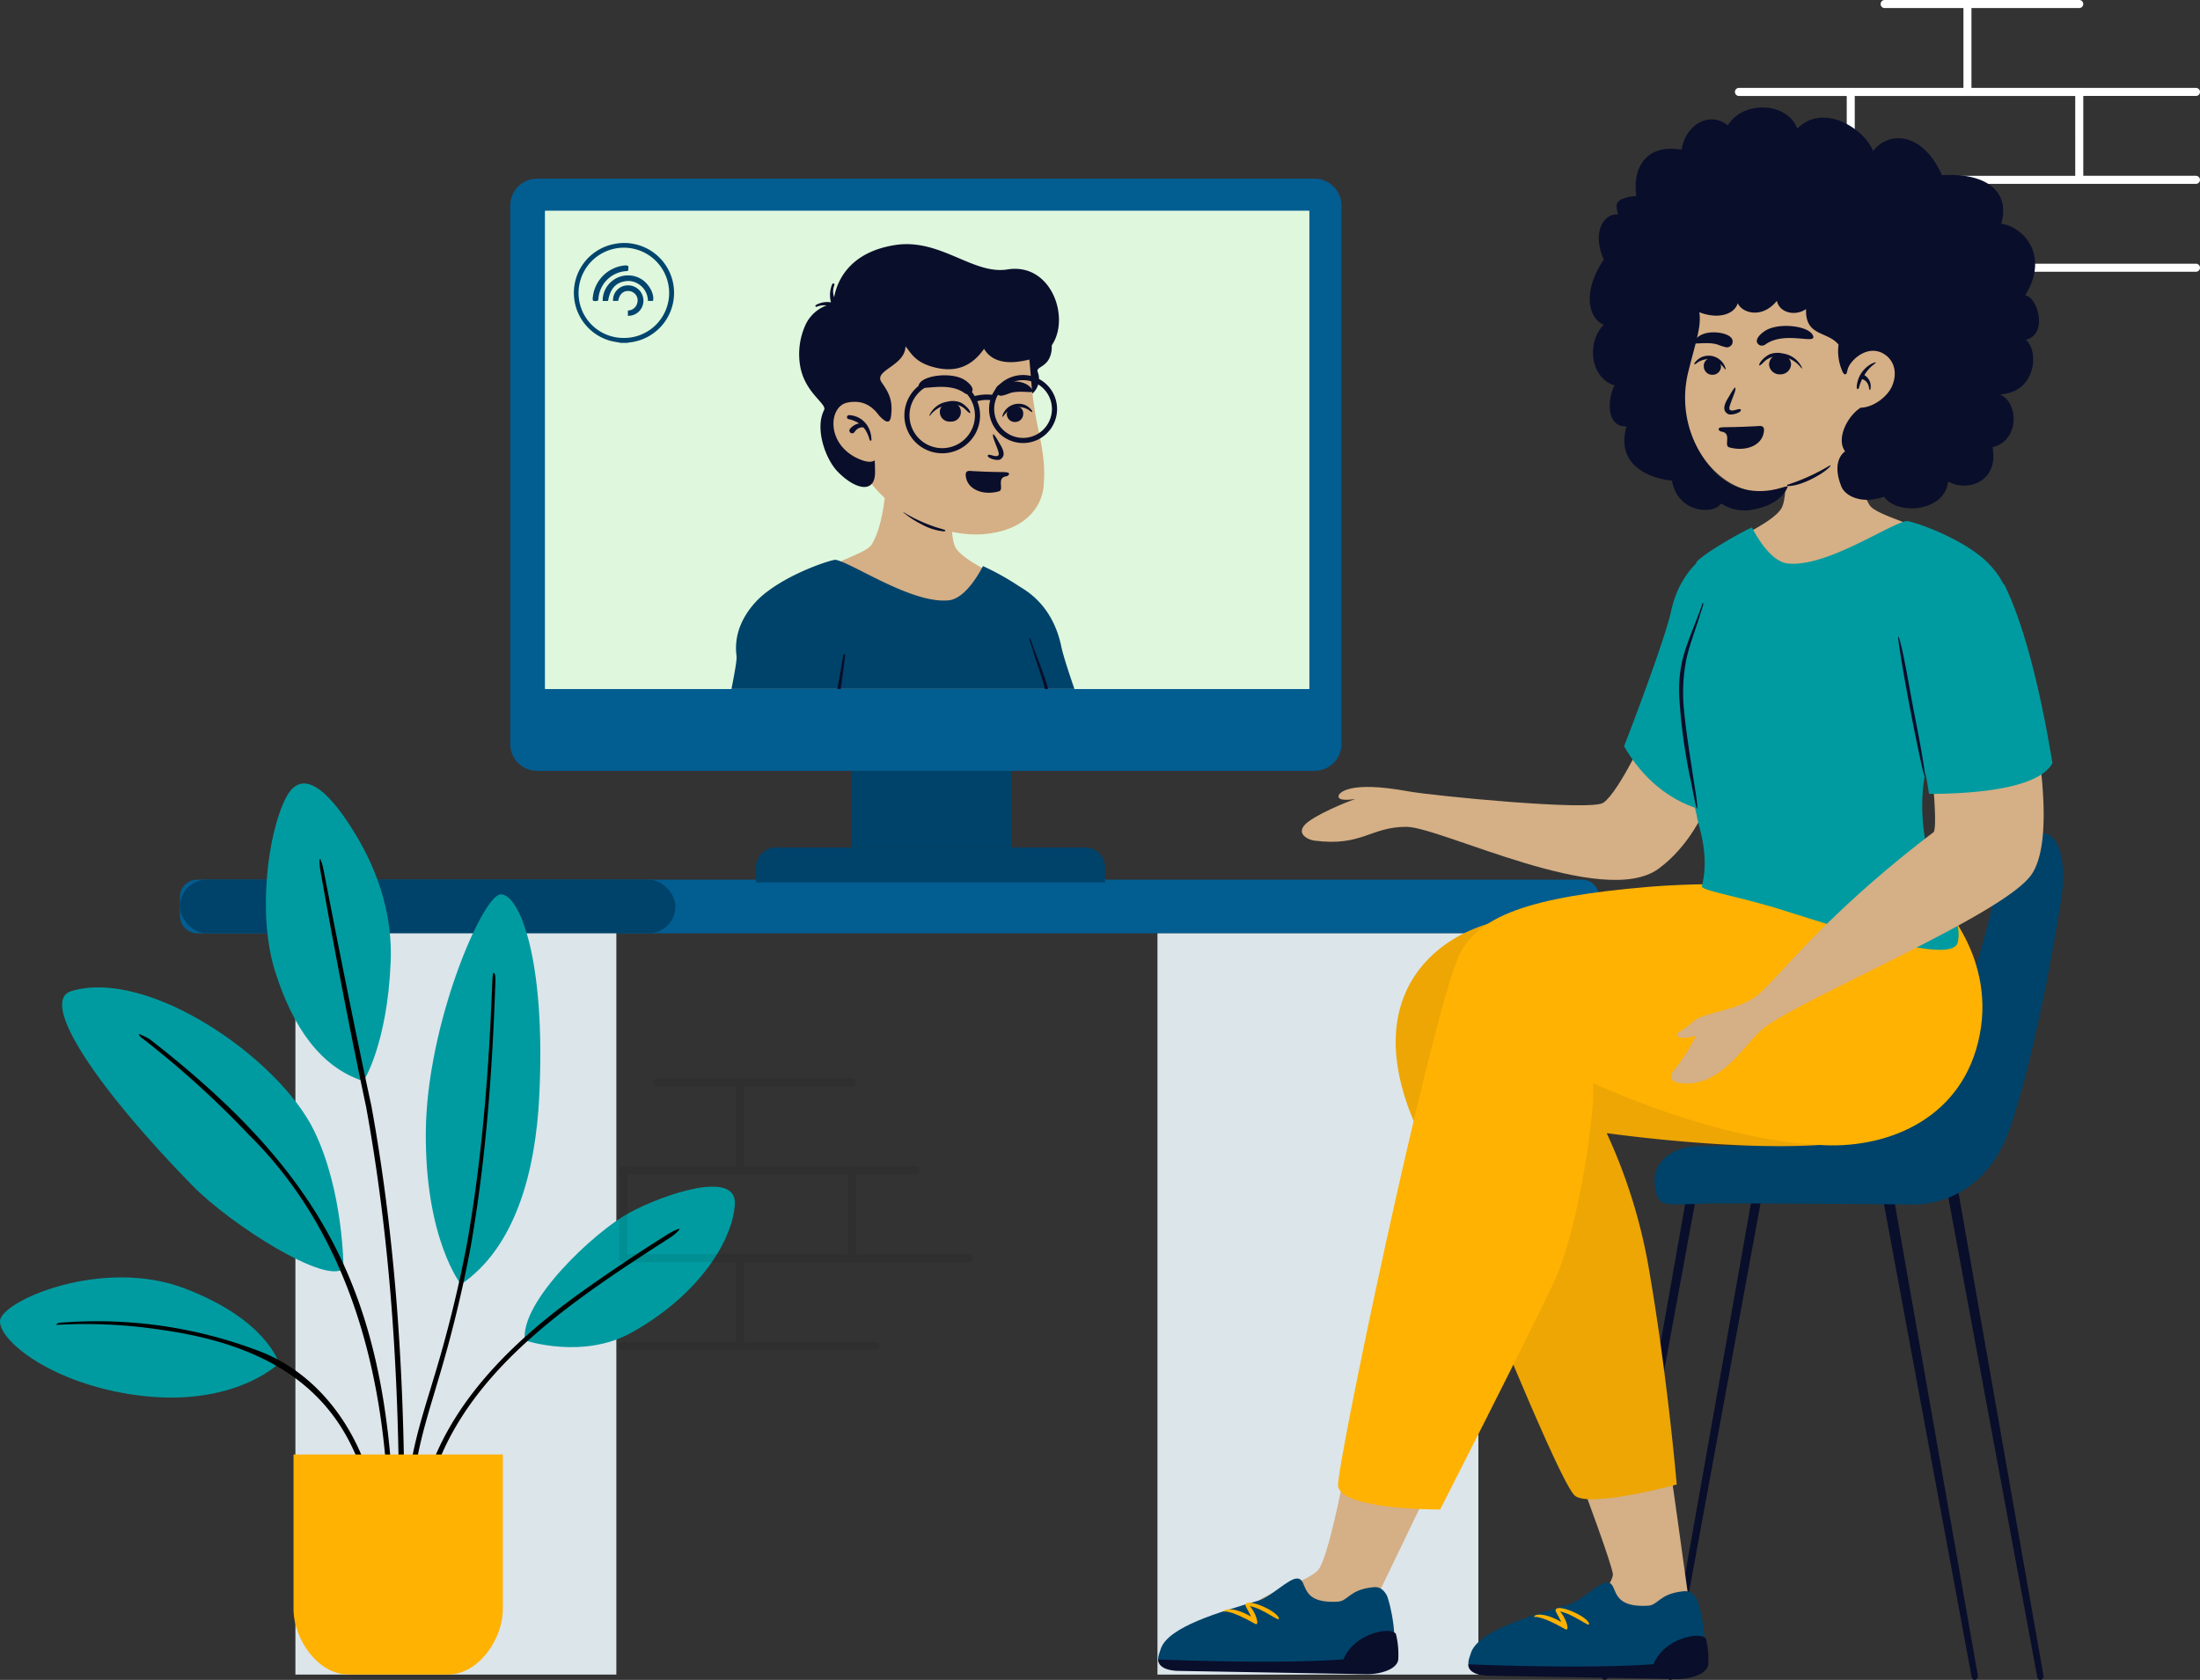 <svg xmlns="http://www.w3.org/2000/svg" xmlns:xlink="http://www.w3.org/1999/xlink" width="482.589" height="368.479" viewBox="0 0 482.589 368.479"><rect x="0" y="0" width="482.589" height="368.479" fill="#333333" stroke="none"/><defs><style>.a{fill:#dff7dc;}.b{fill:#025d91;}.c,.i{fill:#00436a;}.d{fill:#dce5ea;}.e{fill:#009ba0;}.e,.f,.g,.i,.j,.l,.m{fill-rule:evenodd;}.g{fill:#ffb201;}.h{fill:#fff;}.j{fill:#090e2b;}.k{fill:rgba(0,0,0,0.08);}.l{fill:#d5af85;}.m{fill:#eda603;}.n{clip-path:url(#a);}.o{fill:#00456e;}</style><clipPath id="a"><rect class="a" width="167.598" height="104.859"/></clipPath></defs><g transform="translate(-21 -251.522)"><g transform="translate(60.469 444.466)"><path class="b" d="M3.829,0H307.508a3.829,3.829,0,0,1,3.829,3.829V7.953a3.829,3.829,0,0,1-3.829,3.829H3.829A3.829,3.829,0,0,1,0,7.953V3.829A3.829,3.829,0,0,1,3.829,0Z"/><rect class="c" width="108.688" height="11.782" rx="5.891"/><rect class="d" width="70.397" height="162.59" transform="translate(214.431 11.782)"/><path class="d" d="M0,0H70.4V162.59H0Z" transform="translate(25.331 11.782)"/></g><g transform="translate(21 423.371)"><g transform="translate(0 0)"><path class="e" d="M107.963,213.524s.048-16.846-6.441-30.2c-7.712-15.869-36.3-35.71-53.22-30.648-7.5,2.244,6.348,22.069,26.521,42.662C83.316,204.011,104.213,217.2,107.963,213.524Z" transform="translate(-32.616 -107.139)"/><path class="e" d="M219.421,65.3s5.225-8.048,5.964-26.2c.558-13.759-5.417-24.314-8.514-29.23-3.478-5.522-10.316-14.656-14.413-6.826s-6.314,25.861-2.441,38.143S209.995,62.241,219.421,65.3Z" transform="translate(-139.684 0)"/><path class="e" d="M61.193,386.7s-9.9,9.766-30.922,7.011C11.524,391.258-.151,381.8,0,377.415s22.353-14.079,40.489-7.172S61.193,386.7,61.193,386.7Z" transform="translate(0 -259.489)"/><path class="e" d="M324.817,168.168s-7.922-9.945-7.709-33.525,12.386-51.666,16.349-52.014,10.055,13.569,8.532,44.327C341.185,143.19,336.871,159.965,324.817,168.168Z" transform="translate(-223.701 -58.286)"/><path class="e" d="M390.8,333.98s12.627,4.293,23.4-1.714c15.319-8.544,22.33-20.782,22.645-28.275s-15.738-2.043-23.259,2.068C406.011,310.2,389.62,325.57,390.8,333.98Z" transform="translate(-275.65 -211.821)"/><path class="f" d="M322.856,143.192c-.65,19.408-2.064,38.824-5.408,57.973a279.82,279.82,0,0,1-6.861,28.324c-2.7,9.256-5.951,18.483-5.771,28.233a.589.589,0,0,1-1.178,0c-.147-9.837,3.175-19.241,5.94-28.528A279.341,279.341,0,0,0,316.538,201c3.416-19.068,4.914-38.476,5.647-57.823a10.934,10.934,0,0,1,.216-2.079c.589-.207.469,1.813.455,2.1" transform="translate(-214.199 -99.526)"/><path class="f" d="M238.868,58.739c3.341,17.158,6.772,34.526,10.468,51.621,5.262,28.835,7.154,58.206,7.247,87.484a.589.589,0,0,1-1.178,0c-.093-29.2-1.981-58.51-7.227-87.263-3.632-17.091-6.957-34.514-10.008-51.712-.044-.211-.423-2.752-.031-2.662a12.569,12.569,0,0,1,.728,2.531" transform="translate(-167.872 -39.65)"/><path class="f" d="M105.806,187.877c37.739,29.353,51.708,55.417,53.509,103.4a.589.589,0,0,1-1.178-.007c-.771-30.059-8.63-60.763-30.6-82.442a205.2,205.2,0,0,0-23.452-21.22c-.279-.186-1.042-.935-.461-.808a15.336,15.336,0,0,1,2.184,1.075" transform="translate(-72.95 -131.77)"/><path class="f" d="M42.643,400.9a99.874,99.874,0,0,1,43.841,6.236c14.347,5.488,23.394,19.8,25.729,34.546a.589.589,0,0,1-1.159.209c-4.492-25.621-21.976-36.106-46.3-39.475a110.245,110.245,0,0,0-22.765-1.062c-.322.04.291-.43.653-.454" transform="translate(-29.559 -282.599)"/><path class="f" d="M366.945,333.549c-22.984,14.85-50.091,32.241-54.25,61.588a.589.589,0,0,1-1.163-.192c2.986-21.928,19.86-38.217,37.163-50.323q8.725-6.166,17.779-11.829c.233-.147,2.372-1.346,2.365-.918a9.826,9.826,0,0,1-1.893,1.674" transform="translate(-219.761 -234.057)"/><path class="g" d="M252.535,547.964h-21.92c-6.625,0-12-7.728-12-14.353V499.7h45.913v33.915C264.532,540.236,259.16,547.964,252.535,547.964Z" transform="translate(-154.225 -352.511)"/></g></g><path class="b" d="M5.891,0H176.434a5.891,5.891,0,0,1,5.891,5.891V124a5.891,5.891,0,0,1-5.891,5.891H5.891A5.891,5.891,0,0,1,0,124V5.891A5.891,5.891,0,0,1,5.891,0Z" transform="translate(132.928 290.712)"/><rect class="h" width="167.598" height="104.859" transform="translate(140.586 297.782)"/><path class="c" d="M0,0H35.051V16.789H0Z" transform="translate(207.743 420.608)"/><path class="i" d="M187.418,498h67.746a4.418,4.418,0,0,1,4.418,4.418v3.24H183v-3.24A4.418,4.418,0,0,1,187.418,498Z" transform="translate(3.83 -60.603)"/><g transform="translate(473.552 620.001) rotate(180)"><g transform="translate(0 0)"><path class="j" d="M62.809,112.258a1.115,1.115,0,0,1-1.031.96h-.009l-40.98.183h0a1.271,1.271,0,0,1-1.189-1.1L.018.992A.824.824,0,0,1,.532.024a.7.7,0,0,1,.839.6L21.754,110.549l39.174.175L81.187.621a.7.7,0,0,1,.832-.6.822.822,0,0,1,.521.971Z" transform="translate(18.683)"/><path class="j" d="M62.809,112.258a1.114,1.114,0,0,1-1.031.96h-.009l-40.98.183h0a1.271,1.271,0,0,1-1.189-1.1L.018.992A.824.824,0,0,1,.532.024a.7.7,0,0,1,.839.6L21.754,110.549l39.174.175L81.187.621a.7.7,0,0,1,.832-.6.822.822,0,0,1,.521.971Z" transform="translate(4.292)"/><path class="i" d="M14.692,69.449c2.049-11.841,13.592-48.808,19.82-52.967s42.6-3.348,46.864-3.763,8.888-3.324,8.177-8.725S87.065.255,74.621.255s-41.6-.241-41.6-.241S17.927-1.08,11.713,16.557C6.022,32.711.987,62.519.276,67.92S.079,79.945,3.6,81.289C6.268,82.307,12.643,81.289,14.692,69.449Z" transform="translate(0 104.27)"/></g></g><path class="h" d="M1565.548,803a.884.884,0,0,1,.052,1.766l-.052,0H1541.9v17.515h49.249a.884.884,0,0,1,.882.832l0,.052a.884.884,0,0,1-.832.882h-24.77v17.515h24.718a.884.884,0,0,1,.052,1.766h-49.3v17.514h49.249a.883.883,0,0,1,.882.832l0,.052a.884.884,0,0,1-.832.882h-74.9v17.514h24.719a.884.884,0,0,1,.882.832l0,.052a.884.884,0,0,1-.832.882l-.052,0h-25.6a.883.883,0,0,1-.882-.832l0-.052v-18.4h-13.644a.884.884,0,0,1-.052-1.766h39.3V843.331h-39.246a.884.884,0,0,1-.882-.832v-.052a.884.884,0,0,1,.832-.882h13.7V824.049h-23.647a.884.884,0,0,1-.052-1.766h49.3V804.767h-17.282a.884.884,0,0,1-.882-.832v-.052a.884.884,0,0,1,.832-.882h42.748Zm-.884,21.049H1516.3v17.514h48.366Z" transform="translate(-1088.444 -551.478)"/><path class="k" d="M677.987,1606a.884.884,0,0,1,.052,1.766l-.052,0H654.34v17.514h37.54a.884.884,0,0,1,.882.832v.052a.884.884,0,0,1-.832.882H678.87v17.515h24.718a.884.884,0,0,1,.052,1.766l-.052,0H654.34v17.514h28.853a.884.884,0,0,1,.882.832v.052a.884.884,0,0,1-.832.882H627.724a.884.884,0,0,1-.052-1.766h24.9v-17.514H627.724a.884.884,0,0,1-.882-.832l0-.052a.88.88,0,0,1,.13-.461v-18.36a.884.884,0,0,1,.7-1.343h24.9v-17.514H635.291a.884.884,0,0,1-.882-.832v-.052a.884.884,0,0,1,.832-.882h42.748Zm-.884,21.049H628.737v17.514H677.1Z" transform="translate(-470.1 -1117.956)"/><g transform="translate(455.86 619.821) rotate(180)"><g transform="translate(0 0)"><path class="l" d="M4.3,34.609S1.284,13.269.051,4.151c-1.243-9.2,20.877-.245,20.877-.245s-3.988,5.683-4.048,7.24,6.749,19.781,6.749,19.781Z" transform="translate(64.172 11.748)"/><path class="m" d="M101.487,124.594c10.858-4.962,21.831-17.493,12.239-40.98S81.563,3.278,78.016.72,55.758,3.24,55.758,3.24,57.8,27.115,61.87,50.591a118.338,118.338,0,0,0,9.254,29.725S20.635,73.112,8.1,81.567c-16.453,11.1-4.271,41.006,5.185,44.709C25.441,131.036,80.815,134.042,101.487,124.594Z" transform="translate(11.296 39.436)"/><path class="i" d="M51.282,3.372c-1.586,4.913-13.091,8.158-21.4,10.614-2.8.827-6.7,4.913-8.517,4.864-2.64-.072-.053-5.566-8.89-5.088-2.34.127-2.507,2.589-7.591,3.15C4.061,17,2.8,17.164,1.707,15.2,1.1,14.106-1.39,4.223,1.054.193,18.163-.249,35.762.188,50.963.329c1.484.014.725,1.786.319,3.043" transform="translate(60.932 2.323)"/><path class="l" d="M18.842,31.222s3.11-16.056,5.192-18.668S36.915,7,37.4,5.391,14.38,0,14.38,0L0,29.838Z" transform="translate(121.608 11.454)"/><path class="i" d="M51.282,3.373c-1.586,4.913-13.091,8.158-21.4,10.614-2.8.827-6.7,4.913-8.517,4.864-2.64-.071-.053-5.566-8.89-5.088-2.339.127-2.507,2.589-7.591,3.15C4.061,17,2.8,17.164,1.707,15.2,1.1,14.106-1.39,4.223,1.054.193c17.109-.442,34.708,0,49.909.137,1.484.014.725,1.786.319,3.043" transform="translate(128.972 3.207)"/><path class="g" d="M6.1,1.641C7.185,3.828,7.66,4.208,7.2,4.553,6.089,5.376.463,2.832.021,1.319-.311.184,3.436,3.467,6.427,3.957,5.2,2.838,4.058-.595,5.265.089c5.877,3.333,6.8,2.56,6.811,2.684.035.589-2.189,1.066-5.978-1.132" transform="translate(154.303 12.043)"/><path class="g" d="M.586,104.159C4.11,85.91,20.369,79.355,34.478,79.9,56.029,80.732,78,90.3,85.424,93.5c-.654-4.707,2.843-31.47,8.682-43.856S118.96,0,118.96,0s21.455-.126,22.373,5.082c.6,3.426-19.539,99.121-26.2,115.69-3.826,9.515-16.21,13.621-41.681,15.787-25.583,2.175-62.877-1.835-62.877-1.835S-2.938,122.408.586,104.159Z" transform="translate(0 37.19)"/><path class="g" d="M6.1,1.641C7.185,3.828,7.66,4.208,7.2,4.553,6.089,5.376.463,2.832.021,1.319-.311.185,3.436,3.467,6.427,3.957,5.2,2.837,4.058-.595,5.265.089c5.877,3.333,6.8,2.56,6.811,2.684.035.589-2.189,1.066-5.978-1.132" transform="translate(86.263 10.865)"/><path class="j" d="M48.533.735,7.351.009C4.6-.1.475.846.076,3.135a18.737,18.737,0,0,0,.5,5.682c.959,1.726,9.135.27,11.516-5.559,15.026-1.126,40.616-.025,40.616-.025S53.093.97,48.533.735" transform="translate(60.065)"/><path class="j" d="M48.533.735,7.351.009C4.6-.1.475.846.076,3.135a18.735,18.735,0,0,0,.5,5.682c.959,1.726,9.134.27,11.516-5.559,15.026-1.126,40.616-.025,40.616-.025S53.093.97,48.533.735" transform="translate(128.074 1.062)"/></g></g><g transform="translate(484.578 508.648) rotate(180)"><g transform="translate(0 0)"><path class="l" d="M17.228,33.614s6.366-14.131,10-16.688c2.675-1.883,37.5,1.531,42.912,2.522,12.854,2.356,14.952-.366,15.134-.884.552-1.579-3.65-.8-3.65-.8s6.777-2.443,10.191-4.9.391-4.041-1.246-4.252C80.195,7.272,78.32,11.645,70.452,11.645c-7.544,0-43.225-18.093-55.359-9.174C2.476,11.744,0,31.357,0,31.357Z" transform="translate(84.642 64.118)"/><path class="l" d="M34.065,19.088C35.6,16.136,44.627,12.1,44.627,12.1l1.617-8.664L12.713,0C8.833.859-2.055,8.909.341,12.1s12.91,5.134,14.454,7.623C17.759,24.5,18.3,34.218,18.219,37.888c0,.911,15.908-2.657,15.908-2.657S32.142,22.794,34.065,19.088Z" transform="translate(38.693 126.628)"/><path class="e" d="M7.031,57.2c1.01-.811,7.963-3.741,10.122-14.212.777-3.769,5.8-17.874,10.24-29.284C23.212,6.41,17.389,1.961,11.226,0L0,25.319S6.681,53.987,7.031,57.2" transform="translate(79.93 79.746)"/><path class="e" d="M48.936,84.743c4.241.459,7.708,7.7,7.841,7.867s9.279-4.719,12.142-7.479c2.882-51.3.818-51.015-.09-56-.421-2.31-2.773-8.365-1.071-15.175C68,13,59.384,11.664,50,8.7,33.9,3.63,12.921-3.111,11.637,1.588A8.746,8.746,0,0,0,13.25,8.7c1.331,1.925,10.8,19.218,3.339,37.659-4.275,5.4-14.477,10.519-16.47,25.6C-.86,79.372,4.452,84.517,6.3,86.048c6.177,5.114,15.951,8.138,16.609,8.007C26.869,93.271,40.544,83.835,48.936,84.743Z" transform="translate(22.493 48.786)"/><path class="j" d="M.165,45.071C1.523,40.99,3.442,37,4.536,32.839a29.594,29.594,0,0,0,.718-8.668A123.385,123.385,0,0,0,2.643,5.621C2.018,2.51,1.669.62,1.47.131c-.271-.664-.19,1.2.565,5.6.753,5,1.689,10.636,2.173,15.63a37.787,37.787,0,0,1-.517,11.548c-.744,3.253-1.906,6.146-2.9,9.342-.057.446-1.209,3.238-.626,2.824" transform="translate(89.944 79.746)"/><path class="l" d="M32.107,89.309S22.634,80.17,22.46,78.54c7.1-31.2,5.366-48.586,6.864-53.245,1.777-5.522,6.611-9.737,6.9-12.671.226-2.282,1.1-4,.959-4.2-.961-1.38-3.45,2.328-3.45,2.328A38.427,38.427,0,0,1,32.58,2.2c0-4.213-3.585-1.286-4.74-.11-5.618,5.723-3.222,15.324-4.6,20.3C19.754,34.977-.769,74.488.022,85.077S23.5,113.066,23.5,113.066Z" transform="matrix(0.766, 0.643, -0.642, 0.766, 72.633, 0)"/><path class="e" d="M0,6.735C3.274.677,19.456,0,27.078,0a75.125,75.125,0,0,0,1.959,9.62C30.921,16.7,10.6,46,10.6,46,6.342,37.491,2.692,23.173,0,6.735Z" transform="translate(13.362 82.989)"/><path class="j" d="M0,.07A11.489,11.489,0,0,0,.079,1.3C1.211,8.785,1.9,11.255,3.234,18.74c0,0,2.144,12.3,2.657,11.916C4.989,22.59.091-1.464,0,.07Z" transform="translate(41.344 86.822)"/></g></g><g transform="translate(468.271 363.458) rotate(180)"><g transform="translate(0 0)"><path class="l" d="M38.512,34.022c1.421-5.224,4.177-14.555-.7-23.947C34.52,3.73,28.862,0,23.534,0,20.956,0,12.594,2.7,8.257,5.961,3.074,9.857.009,14.028,0,23.929-.009,34.295,1.564,40.292,7.253,45.494c7.13,6.522,28.627,7.111,30.41-1.086A31.431,31.431,0,0,1,38.512,34.022Z" transform="translate(37.373 4.04)"/><path class="j" d="M62.492.213a9.475,9.475,0,0,1,7.252,1.281C71.29-.95,79.191-.76,80.518,6.521c5.345.52,12.364,3.666,9.947,11.9,4.283-.261,4.378,5.619,2.647,8.968,5.427,1.7,6.118,9.583,2.353,13.322,3.057,1.14,5.026,6.738,0,14.306,2.68,5.966,0,10.133-3.13,9.907.378,1.862,1.361,3.461-4.015,4.04.8,5.018-1.209,11.56-9.916,10.141-1,5.79-6.336,8.434-10.152,5.327-3.186,5.4-12.877,5.306-15.249-.711-5.507,5.64-14.434.3-16.625-4.914-3.213,4.273-10.708,4.487-15.1-5.3-9.383.576-15.05-3.318-13.007-10.646-5.13-.785-10.56-7.165-5.234-15.708C.15,46.715-2,38.385,2.962,37.427-.03,35.235.446,25.813,8.61,25.427,4.412,23.719,4.229,15.2,10.2,13.847,8.747,6.3,15.686,3.916,19.961,6.32c.591-6.553,10.97-7.591,14.048-3.335,5.065-1.784,8.547.289,9.313,2.174,2.395,5.89-.792,7.767-.792,7.767,2.171,2.951-.859,8.5-4.125,9.979-2.935,1.334-1.047,7.191,0,10.474,3.291-1.146,3.8-5.621,4.918-2.409a10.8,10.8,0,0,1,.643,5.37c2.469,3.047,7.34,1.725,7.131,7.81,2.3-1.63,5.831-.87,6.4,1.8,3.328-4.073,7.706-2.615,8.582-.512.762-2.557,4.455-3.557,8.431-1.987-.463-3.139.68-6.109,2.392-12.956A23.665,23.665,0,0,0,72.176,9.553C68.141,4.66,62.451,2.835,55.068,5.331,55.068,5.331,56.056,1.438,62.492.213Z"/><path class="l" d="M10.324,8.444c-.418,1.766-4.15,5.493-7.775,3.451C.291,10.623-.715,7.911.559,4.816S6.689-1.245,9.5.538,10.743,6.678,10.324,8.444Z" transform="translate(31.635 22.51)"/><path class="j" d="M.482,4.329A44.635,44.635,0,0,1,9.411.3c.33-.117.016-.323-.33-.3C6.04.188,2.464,2.439,1.706,2.957.153,4.021-.539,4.961.482,4.329" transform="translate(45.716 5.323)"/><path class="j" d="M1.534,5.334a4.33,4.33,0,0,1-1.308.749c-.64.148.2-.332.941-1.152A9.228,9.228,0,0,0,2.384,3.188,2.859,2.859,0,0,1,.918.044c.251-.244.257.578.521,1.09A2,2,0,0,0,2.813,2.281,8.858,8.858,0,0,0,3.427.32C3.459.158,3.8-.226,3.913.4A6.119,6.119,0,0,1,1.534,5.334Z" transform="translate(36.098 26.346) rotate(3)"/></g></g><g transform="translate(418.779 349.977) rotate(180)"><g transform="translate(0 0)"><g transform="translate(0 16.342)"><path class="j" d="M.014,1.988C.538,4.339,7.422,5.164,10.451,3.343,11.5,2.721,13.444,1.011,11.722.08a1.334,1.334,0,0,0-1.27.246C6.322,3.2-.35.349.014,1.988Z" transform="translate(0 6.288)"/><path class="j" d="M7.908,1.83c-2.4,1.813-6.113.632-7.844-1.8C-.035-.1-.006.22.063.365A5.4,5.4,0,0,0,4.149,3.3,4.753,4.753,0,0,0,7.2,3.08,5.963,5.963,0,0,0,8.841,1.753c.422-.476.777-1.291.289-1C8.748.976,8.226,1.589,7.908,1.83Z" transform="translate(2.519 1.265)"/><path class="j" d="M2.414,0A2.316,2.316,0,0,1,4.829,2.2a2.316,2.316,0,0,1-2.414,2.2A2.316,2.316,0,0,1,0,2.2,2.316,2.316,0,0,1,2.414,0Z" transform="translate(4.894 0)"/></g><g transform="translate(17.725 16.245)"><path class="j" d="M6.85,2.745C7.838,2.307,9.153.852,8.058.852S4.592,1.163,3,.507A11.82,11.82,0,0,0,1.468.027,1.265,1.265,0,0,0,.407,2.218C1.421,3.256,4.842,3.748,6.85,2.745Z" transform="translate(0 6.016)"/><path class="j" d="M1.887,0A1.85,1.85,0,0,1,3.774,1.811,1.651,1.651,0,0,1,1.887,3.623,1.929,1.929,0,0,1,0,1.811,1.851,1.851,0,0,1,1.887,0Z" transform="translate(2.534 0)"/><path class="j" d="M.013.3a3.885,3.885,0,0,0,5.43,2.322A4.356,4.356,0,0,0,6.6,1.689c.336-.392.292-.6.155-.556-.227.068-.708.5-1.1.685C3.676,2.755,1.62,2.228.114.028.04-.086-.03.171.013.3" transform="translate(1.533 1.164)"/></g><path class="j" d="M9.426,3.8C6.9,3.5,8.947.7,7.639.327,4.291-.627.656.53.069,3.5-.278,5.26.757,5.048,1.583,4.975s4.906-.224,7.1-.224C10.806,4.751,9.738,3.836,9.426,3.8Z" transform="translate(10.824)"/><path class="j" d="M1.327,5.931a12.712,12.712,0,0,0,1.154-1.76C3.37,2.715,4.35,1.084,2.9.146,2.2-.309,0,.4,0,.93c0,.814,2.011-.617,2.484.209.277.421-.761,2.554-1.157,3.819C1.106,5.665,1.212,5.931,1.327,5.931Z" transform="translate(15.901 7.533)"/></g></g><g class="n" transform="translate(140.586 297.782)"><rect class="a" width="167.598" height="104.859"/><g transform="translate(38.714 7.293)"><g transform="translate(0)"><path class="l" d="M127.048,215.679s-1.891,11.871-.059,15.409c1.459,2.817,10.065,6.67,10.065,6.67l1.541,8.27-31.953,3.28c-3.7-.82-17.082-4.25-12.809-9.611s13.322-6.839,14.793-9.215c2.825-4.562,3.341-13.836,3.263-17.339,0-.87,15.159,2.536,15.159,2.536" transform="translate(-75.714 -164.59)"/><g transform="translate(0 69.237)"><path class="i" d="M25.594,0c3.778.748,16.828,9.749,24.835,8.884,4.047-.437,7.355-7.35,7.482-7.5a57.582,57.582,0,0,1,7.539,4.17V5.545h0q.033.026.074.055.23.146.455.292c1.875,1.153,7.307,4.363,9.136,13.253.742,3.607,5.54,17.1,9.778,28.024-3.322,5.1-6.965,5.248-16.6,5.252h-.911c-2.271,0-23.248,1.01-46.514,0C11.172,52,2.877,51.58.771,44.469-.382,40.578,4.16,23.449,3.846,21.076,2.912,14.011,7.98,9.1,9.745,7.642,15.639,2.764,24.965-.12,25.594,0Z" transform="translate(-0.583 0)"/><path class="j" d="M244.766,72.622a24.8,24.8,0,0,1,.552,7.7c-.325,4.871-1.051,4.506-2.2,10.352-.587,2.977-.914,4.786-1.1,5.254-.254.635-.178-1.149.531-5.355.708-4.786,1.446-4.25,1.9-9.028s.3-5.447-.475-8.981c-.7-3.113-1.79-5.881-2.725-8.94-.054-.426-1.136-3.1-.588-2.7C241.935,64.822,243.737,68.637,244.766,72.622Z" transform="translate(-172.978 -43.742)"/><path class="j" d="M81.226,73.728a215.268,215.268,0,0,1-3.85,22.885c-.252.608-2.179,8.911-2.264,7.448a3.828,3.828,0,0,1,.067-.759c1.493-7.1,3.04-14.883,4.32-22.02,0,0,1.325-7.609,1.325-7.609a.2.2,0,0,1,.4.055" transform="translate(-54.134 -52.82)"/></g><g transform="translate(17.005)"><g transform="translate(0)"><path class="j" d="M226.947,89.819s1.875,6.849,1.469,9.673c-.529,3.674-3.441,3.355-3.052,4.564a4.3,4.3,0,0,1-2.375,5.573,44.433,44.433,0,0,1-.7-8.024,29.973,29.973,0,0,0-.635-6.916Z" transform="translate(-173.061 -76.079)"/><path class="l" d="M114.134,143.121c8.909-.715,12.786-5.721,13.214-10.567.553-6.272-.994-10.954-1.787-15.543-2.747-15.907,1.665-19.028-12.957-21.962-7.661-1.537-24.532.486-28.673,10.284-1.618,3.829.954,10.569,1.406,16.085C86.513,135.79,103.3,143.99,114.134,143.121Z" transform="translate(-73.72 -79.505)"/><path class="j" d="M70.069,41.193c-10.494,1.619-12.862,8.457-13.4,11.461a3.794,3.794,0,0,1,.052-2.672.258.258,0,0,0-.46-.232,6.131,6.131,0,0,0-.283,4.017,4.988,4.988,0,0,0-3.33.6.21.21,0,0,0,.211.362A4.192,4.192,0,0,1,55,54.446a8.265,8.265,0,0,0-4.494,4.01,15.474,15.474,0,0,0-1.235,9.559c1.157,5.785,5.9,8.013,5.193,9.391-2.064,4,.263,10.718,3.02,13.532,3.891,3.97,8.086,4.775,8.157.258s-1.268-12.963-.114-13.767c2.3,2.84,3.348,3.189,3.61,1.363.539-3.747-.71-5.525-2.072-7.516-1.8-2.635,5.172-3.534,5.256-7.861,1.057,1.153,1.853,3.375,6.009,4.52,3.493.962,7.79.989,11.225-3.983,2.595,4.421,8.729,2.665,10.611,2.181,10.027-2.577,6.388-21.493-5.48-19.584C87.126,47.762,79.956,39.667,70.069,41.193Z" transform="translate(-49 -41)"/><path class="l" d="M86.419,168.26c-1.269-2.748-3.641-5.068-7.685-4.223-4.183.874-4.693,9.369,2.736,12.443,2.294.949,3.112.489,3.742-.137,1.478-1.468,1.776-6.85,1.207-8.083" transform="translate(-68.19 -129.282)"/><path class="j" d="M87.235,174.327a4.283,4.283,0,0,1,.5.094,5.136,5.136,0,0,1,.955.345A4.88,4.88,0,0,1,90.3,176a3.444,3.444,0,0,1,.312.4,2.847,2.847,0,0,1,.271.426c.08.147.162.293.236.443l.177.465.086.232.057.239c.038.159.075.318.108.477.048.321.073.643.1.959a.2.2,0,0,1-.393.084l-.009-.026c-.1-.289-.176-.581-.281-.86-.061-.137-.118-.273-.174-.409l-.084-.2-.106-.192-.207-.381-.245-.353a2.2,2.2,0,0,0-.265-.332,3.206,3.206,0,0,0-.285-.31,5.171,5.171,0,0,0-1.364-.958c-.125-.063-.254-.116-.382-.175s-.261-.1-.395-.149a6.9,6.9,0,0,0-.793-.222l-.048-.011a.434.434,0,0,1,.091-.858A3.286,3.286,0,0,1,87.235,174.327Z" transform="translate(-75.784 -136.775)"/><path class="j" d="M91.226,181.512c-.025-.008-.073-.013-.113-.02a1.447,1.447,0,0,0-.3.007,1.909,1.909,0,0,0-.6.179,2.039,2.039,0,0,0-.522.359,2.769,2.769,0,0,0-.418.493l-.018.024a.6.6,0,1,1-.98-.705.644.644,0,0,1,.046-.057,3.93,3.93,0,0,1,.691-.623,3.09,3.09,0,0,1,.839-.424,2.858,2.858,0,0,1,.934-.145,2.33,2.33,0,0,1,.488.059,1.629,1.629,0,0,1,.264.092.789.789,0,0,1,.336.265.4.4,0,0,1-.66.446C91.259,181.537,91.262,181.514,91.226,181.512Z" transform="translate(-77.141 -141.31)"/><path class="j" d="M134.372,252.624a21.687,21.687,0,0,1-4.089-2.629c-.289-.35.131,0,.617.283a35.545,35.545,0,0,0,6.4,2.867c.277.091,2.044.587,2.1.677s-.1.258-.3.256A12.78,12.78,0,0,1,134.372,252.624Z" transform="translate(-107.338 -191.068)"/></g></g><g transform="translate(43.187 28.768)"><g transform="translate(0 0)"><g transform="translate(0 0)"><path class="j" d="M.014,2.242C.514,0,7.092-.792,9.987.947c1,.595,2.86,2.229,1.214,3.118A1.274,1.274,0,0,1,9.987,3.83C6.041,1.088-.335,3.808.014,2.242Z" transform="translate(0 0)"/><path class="j" d="M16.107,21.6c-2.292-1.732-5.842-.6-7.495,1.721-.095.12-.068-.183,0-.321a5.155,5.155,0,0,1,3.905-2.808,4.542,4.542,0,0,1,2.919.214A5.7,5.7,0,0,1,17,21.673c.4.455.742,1.234.276.958C16.91,22.416,16.411,21.83,16.107,21.6Z" transform="translate(-6.144 -14.407)"/><path class="j" d="M18.924,25.314a2.114,2.114,0,1,0,0-4.21,2.114,2.114,0,1,0,0,4.21Z" transform="translate(-11.94 -15.164)"/></g><g transform="translate(16.937 1.347)"><path class="j" d="M6.545.524c.944.419,2.2,1.809,1.154,1.809s-3.312-.3-4.831.33A11.294,11.294,0,0,1,1.4,3.121,1.208,1.208,0,0,1,.389,1.027C1.357.035,4.627-.435,6.545.524Z" transform="translate(0 0)"/><path class="j" d="M10.407,22.737a1.768,1.768,0,0,0,1.8-1.731,1.577,1.577,0,0,0-1.8-1.731,1.843,1.843,0,0,0-1.8,1.731A1.768,1.768,0,0,0,10.407,22.737Z" transform="translate(-6.183 -13.841)"/><path class="j" d="M5.219,20.005a3.712,3.712,0,0,1,5.189-2.219,4.162,4.162,0,0,1,1.1.892c.321.374.279.571.148.532-.217-.065-.677-.477-1.05-.654-1.889-.9-3.853-.393-5.292,1.709-.071.109-.138-.136-.1-.259" transform="translate(-3.741 -12.508)"/></g><path class="j" d="M66.78,85.873c-2.412.281-.458,2.962-1.707,3.318-3.2.912-6.673-.195-7.234-3.037-.331-1.677.657-1.475,1.447-1.4s4.688.214,6.782.214C68.1,84.964,67.078,85.839,66.78,85.873Z" transform="translate(-47.431 -63.739)"/><path class="j" d="M76.28,56.047a12.146,12.146,0,0,1,1.1,1.682c.85,1.392,1.786,2.95.4,3.846-.67.434-2.775-.239-2.775-.75,0-.777,1.921.589,2.373-.2.265-.4-.728-2.441-1.105-3.649C76.069,56.3,76.171,56.047,76.28,56.047Z" transform="translate(-59.818 -43.147)"/></g></g><g transform="translate(40.084 28.708)"><g transform="translate(0 0)"><path class="j" d="M26.6,15.44a8.3,8.3,0,1,1,0-.275v.275Zm-1.126-.256a7.177,7.177,0,1,0,0,.237v-.237Z" transform="translate(-10 -6.437)"/><path class="j" d="M90.916,12.582a7.458,7.458,0,1,1,0-.247v.247Zm-1.126-.228a6.333,6.333,0,1,0,0,.209v-.209Z" transform="translate(-57.424 -5)"/><path class="j" d="M4.321.036A.6.6,0,0,1,4.8.72a.571.571,0,0,1-.636.515,7.8,7.8,0,0,0-3.231.533c-.528.184-.767.04-.89-.267A.689.689,0,0,1,.353.659,10.728,10.728,0,0,1,4.321.036Z" transform="translate(15.078 3.94) rotate(5)"/></g></g></g></g></g><g transform="translate(146.888 304.835)"><path class="o" d="M11.154,21.89c-.8-.158-1.614-.264-2.4-.484A10.915,10.915,0,0,1,9.96.169a10.936,10.936,0,1,1,3.393,21.6c-.251.035-.5.081-.75.12Zm10.637-10.9a9.936,9.936,0,0,0-19.872-.066,9.837,9.837,0,0,0,9.563,9.887A9.881,9.881,0,0,0,21.791,10.993Z" transform="translate(-0.894 -0.002)"/><path class="o" d="M44.712,42.375H43.6a4.415,4.415,0,0,0-2.181-3.763,3.987,3.987,0,0,0-2.489-.584c-2.308.233-3.621,1.639-4.068,4.338a2.42,2.42,0,0,1-.274.033c-.287,0-.573,0-.912,0a5.491,5.491,0,0,1,2.78-4.874,5.586,5.586,0,0,1,6.008.276C44.02,38.935,45.048,41.012,44.712,42.375Z" transform="translate(-27.359 -29.689)"/><path class="o" d="M48.579,54.813V53.652A2.132,2.132,0,0,0,50.4,52.605a2.688,2.688,0,0,0,.324-1.315,2.081,2.081,0,0,0-2.055-1.916c-1.163-.029-1.951.737-2.215,2.169H45.326a3.234,3.234,0,0,1,2.981-3.391,3.358,3.358,0,0,1,3.682,3.274A3.306,3.306,0,0,1,48.579,54.813Z" transform="translate(-36.737 -38.857)"/><path class="o" d="M29.528,25.38c.189.052.526.077.54.158a2.5,2.5,0,0,1-.025.987c-.021.085-.372.112-.573.129a6.529,6.529,0,0,0-5.923,5.857c-.021.226-.06.6-.177.638a2.241,2.241,0,0,1-.949.017c-.069-.01-.158-.254-.152-.389A7.809,7.809,0,0,1,29.528,25.38Z" transform="translate(-18.148 -20.487)"/></g></g></svg>